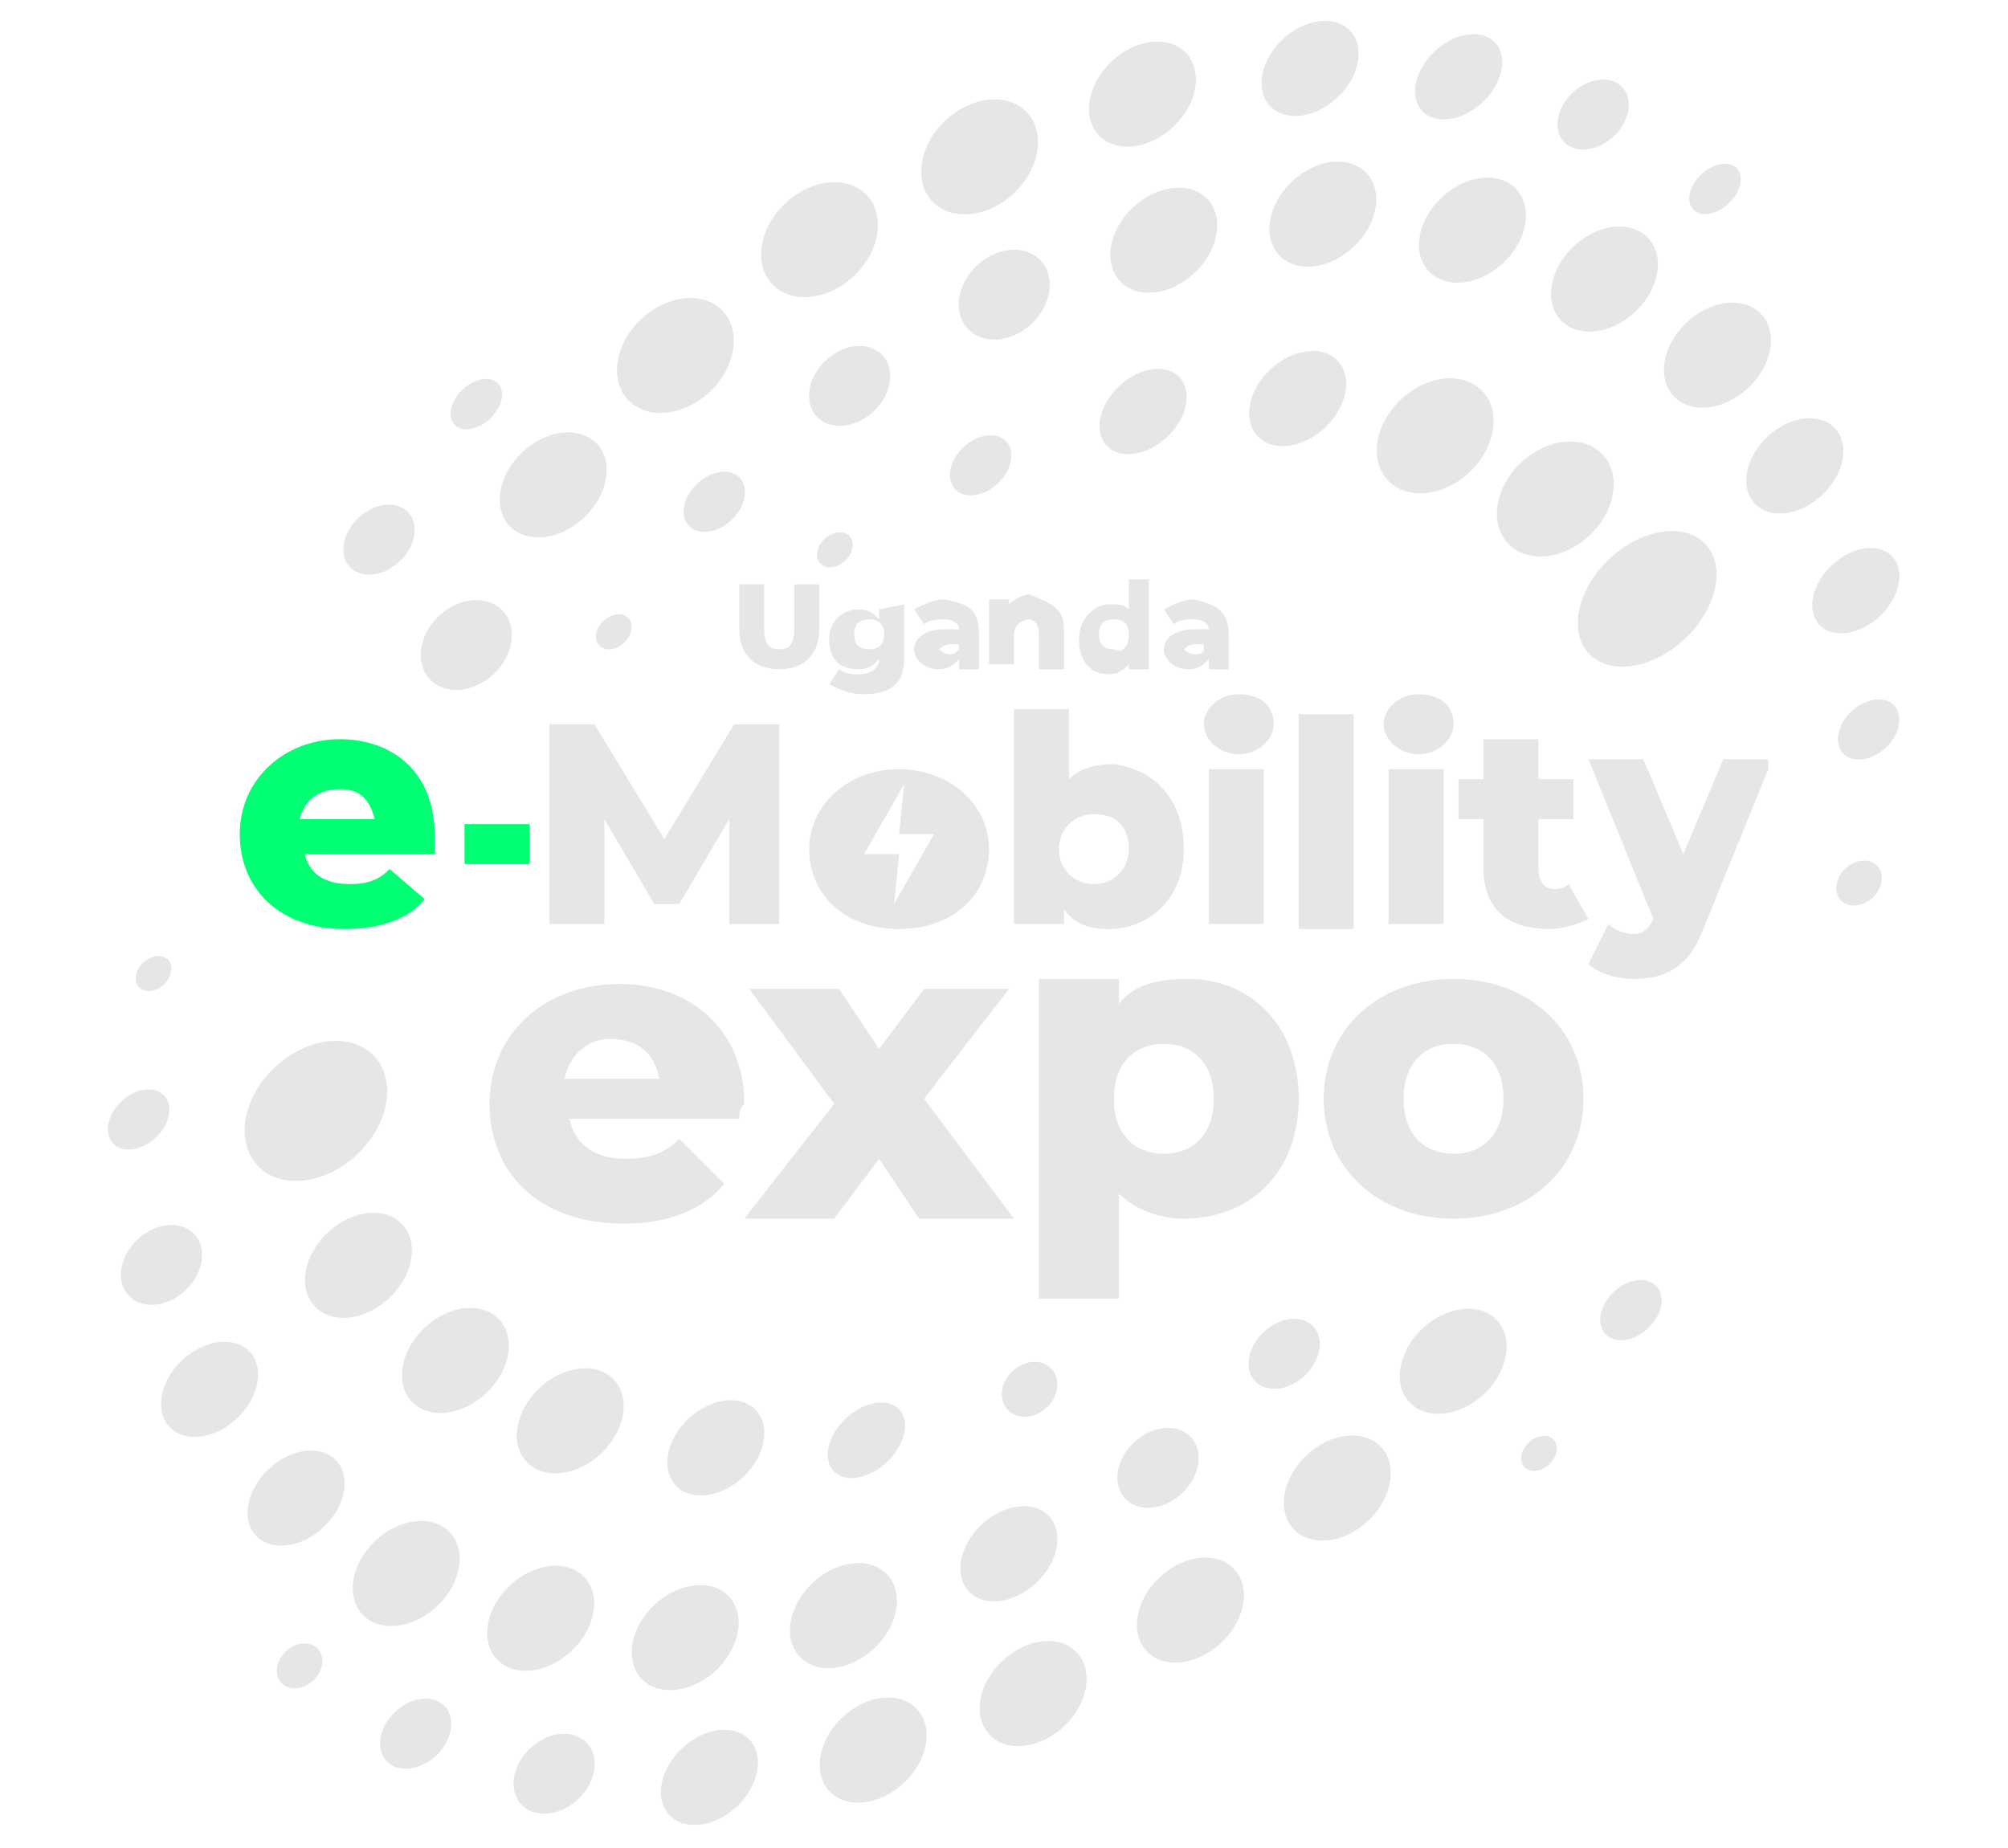 <?xml version="1.0" encoding="utf-8"?>
<!-- Generator: Adobe Illustrator 26.2.1, SVG Export Plug-In . SVG Version: 6.00 Build 0)  -->
<svg version="1.1" id="Layer_1" xmlns:sketch="http://www.bohemiancoding.com/sketch/ns"
	 xmlns="http://www.w3.org/2000/svg" xmlns:xlink="http://www.w3.org/1999/xlink" x="0px" y="0px" viewBox="0 0 40.2 37"
	 style="enable-background:new 0 0 40.2 37;" xml:space="preserve">
<style type="text/css">
	.st0{fill:#00FF73;}
	.st1{fill:#E6E6E6;}
</style>
<desc>Created with Sketch.</desc>
<g id="Layer_1-2">
	<g>
		<g>
			<path class="st0" d="M9.3,16.5h1.3v0.8H9.3V16.5z"/>
			<g>
				<path class="st1" d="M14.6,18.5l0-2.1l-1,1.7h-0.5l-1-1.7v2.1H11v-4h0.9l1.4,2.3l1.4-2.3h0.9l0,4L14.6,18.5L14.6,18.5z"/>
				<path class="st1" d="M23.7,17c0,1-0.7,1.6-1.5,1.6c-0.4,0-0.7-0.1-0.9-0.4v0.3h-1v-4.3h1.1v1.4c0.2-0.2,0.5-0.3,0.9-0.3
					C23.1,15.4,23.7,16,23.7,17L23.7,17z M22.6,17c0-0.5-0.3-0.7-0.7-0.7c-0.4,0-0.7,0.3-0.7,0.7s0.3,0.7,0.7,0.7
					C22.3,17.7,22.6,17.4,22.6,17z"/>
				<path class="st1" d="M24.1,14.5c0-0.3,0.3-0.6,0.7-0.6s0.7,0.2,0.7,0.6c0,0.3-0.3,0.6-0.7,0.6S24.1,14.8,24.1,14.5z M24.2,15.4
					h1.1v3.1h-1.1V15.4z"/>
				<path class="st1" d="M26,14.3h1.1v4.3H26V14.3z"/>
				<path class="st1" d="M27.7,14.5c0-0.3,0.3-0.6,0.7-0.6c0.4,0,0.7,0.2,0.7,0.6c0,0.3-0.3,0.6-0.7,0.6
					C28,15.1,27.7,14.8,27.7,14.5z M27.8,15.4h1.1v3.1h-1.1V15.4z"/>
				<path class="st1" d="M31.8,18.4c-0.2,0.1-0.5,0.2-0.8,0.2c-0.8,0-1.3-0.4-1.3-1.2v-1h-0.5v-0.8h0.5v-0.8h1.1v0.8h0.7v0.8h-0.7v1
					c0,0.2,0.1,0.4,0.3,0.4c0.1,0,0.2,0,0.3-0.1L31.8,18.4z"/>
				<path class="st1" d="M35.4,15.4l-1.3,3.2c-0.3,0.8-0.8,1-1.4,1c-0.3,0-0.7-0.1-0.9-0.3l0.4-0.8c0.1,0.1,0.3,0.2,0.5,0.2
					c0.2,0,0.3-0.1,0.4-0.3l-1.3-3.2h1.1l0.8,1.9l0.8-1.9H35.4z"/>
				<path class="st1" d="M18,15.4c-1,0-1.8,0.7-1.8,1.6s0.7,1.6,1.8,1.6s1.8-0.7,1.8-1.6S19,15.4,18,15.4z M17.9,18.1l0.1-1h-0.7
					l0.8-1.4L18,16.7l0.7,0L17.9,18.1L17.9,18.1z"/>
			</g>
			<path class="st0" d="M8.7,17.1H6.1c0.1,0.4,0.4,0.6,0.9,0.6c0.4,0,0.6-0.1,0.8-0.3L8.5,18c-0.3,0.4-0.9,0.6-1.6,0.6
				c-1.3,0-2.1-0.8-2.1-1.9s0.9-1.9,2-1.9c1.1,0,1.9,0.7,1.9,1.9C8.7,16.8,8.7,17,8.7,17.1L8.7,17.1z M6,16.4h1.5
				c-0.1-0.4-0.3-0.6-0.7-0.6C6.4,15.8,6.1,16,6,16.4z"/>
		</g>
		<ellipse transform="matrix(0.729 -0.685 0.685 0.729 -5.351 8.137)" class="st1" cx="7.6" cy="10.8" rx="0.8" ry="0.6"/>
		<ellipse transform="matrix(0.729 -0.685 0.685 0.729 -2.938 8.694)" class="st1" cx="9.5" cy="8.1" rx="0.6" ry="0.4"/>
		<g>
			<ellipse transform="matrix(0.729 -0.685 0.685 0.729 -6.281 9.881)" class="st1" cx="9.3" cy="12.9" rx="1" ry="0.8"/>
			<ellipse transform="matrix(0.729 -0.685 0.685 0.729 -3.661 10.24)" class="st1" cx="11.1" cy="9.7" rx="1.2" ry="0.9"/>
			<ellipse transform="matrix(0.729 -0.685 0.685 0.729 -1.183 11.189)" class="st1" cx="13.5" cy="7.1" rx="1.3" ry="1"/>
			<ellipse transform="matrix(0.729 -0.685 0.685 0.729 1.163 12.534)" class="st1" cx="16.4" cy="4.8" rx="1.3" ry="1"/>
			<ellipse transform="matrix(0.729 -0.685 0.685 0.729 3.2 14.307)" class="st1" cx="19.6" cy="3.1" rx="1.3" ry="1"/>
			<ellipse transform="matrix(0.729 -0.685 0.685 0.729 4.876 16.186)" class="st1" cx="22.9" cy="1.9" rx="1.2" ry="0.9"/>
			<ellipse transform="matrix(0.729 -0.685 0.685 0.729 6.169 18.296)" class="st1" cx="26.2" cy="1.4" rx="1.1" ry="0.8"/>
			<ellipse transform="matrix(0.729 -0.685 0.685 0.729 6.887 20.445)" class="st1" cx="29.2" cy="1.5" rx="1" ry="0.7"/>
			<ellipse transform="matrix(0.729 -0.685 0.685 0.729 7.064 22.468)" class="st1" cx="31.9" cy="2.3" rx="0.8" ry="0.6"/>
			<ellipse transform="matrix(0.729 -0.685 0.685 0.729 6.727 24.507)" class="st1" cx="34.3" cy="3.8" rx="0.6" ry="0.4"/>
		</g>
		<g>
			<ellipse transform="matrix(0.729 -0.685 0.685 0.729 -16.15 13.644)" class="st1" cx="9.1" cy="27.2" rx="1.2" ry="0.9"/>
			<ellipse transform="matrix(0.729 -0.685 0.685 0.729 -15.403 11.822)" class="st1" cx="7.2" cy="25.3" rx="1.2" ry="0.9"/>
			<ellipse transform="matrix(0.729 -0.685 0.685 0.729 -13.475 10.374)" class="st1" cx="6.3" cy="22.2" rx="1.6" ry="1.2"/>
			
				<ellipse transform="matrix(0.729 -0.685 0.685 0.729 -16.348 15.552)" class="st1" cx="11.4" cy="28.4" rx="1.2" ry="0.9"/>
			<ellipse transform="matrix(0.729 -0.685 0.685 0.729 -15.958 17.642)" class="st1" cx="14.3" cy="29" rx="1.1" ry="0.8"/>
			
				<ellipse transform="matrix(0.729 -0.685 0.685 0.729 -14.995 19.692)" class="st1" cx="17.3" cy="28.8" rx="0.9" ry="0.6"/>
			
				<ellipse transform="matrix(0.729 -0.685 0.685 0.729 -13.448 21.662)" class="st1" cx="20.6" cy="27.8" rx="0.6" ry="0.5"/>
		</g>
		<g>
			
				<ellipse transform="matrix(0.729 -0.685 0.685 0.729 -17.56 20.377)" class="st1" cx="16.9" cy="32.3" rx="1.2" ry="0.9"/>
			
				<ellipse transform="matrix(0.729 -0.685 0.685 0.729 -18.738 18.261)" class="st1" cx="13.7" cy="32.8" rx="1.2" ry="0.9"/>
			<ellipse transform="matrix(0.729 -0.685 0.685 0.729 -19.243 16.178)" class="st1" cx="10.8" cy="32.4" rx="1.2" ry="0.9"/>
			<ellipse transform="matrix(0.729 -0.685 0.685 0.729 -19.35 14.089)" class="st1" cx="8.1" cy="31.5" rx="1.2" ry="0.9"/>
			<ellipse transform="matrix(0.729 -0.685 0.685 0.729 -18.923 12.166)" class="st1" cx="5.9" cy="30" rx="1.1" ry="0.8"/>
			<ellipse transform="matrix(0.729 -0.685 0.685 0.729 -17.909 10.427)" class="st1" cx="4.2" cy="27.8" rx="1.1" ry="0.8"/>
			<ellipse transform="matrix(0.729 -0.685 0.685 0.729 -16.43 9.074)" class="st1" cx="3.2" cy="25.3" rx="0.9" ry="0.7"/>
			<ellipse transform="matrix(0.729 -0.685 0.685 0.729 -14.611 8.002)" class="st1" cx="2.8" cy="22.4" rx="0.7" ry="0.5"/>
			<ellipse transform="matrix(0.729 -0.685 0.685 0.729 -12.542 7.401)" class="st1" cx="3.1" cy="19.5" rx="0.4" ry="0.3"/>
			
				<ellipse transform="matrix(0.729 -0.685 0.685 0.729 -15.831 22.274)" class="st1" cx="20.2" cy="31.1" rx="1.1" ry="0.8"/>
			
				<ellipse transform="matrix(0.729 -0.685 0.685 0.729 -13.869 23.849)" class="st1" cx="23.2" cy="29.4" rx="0.9" ry="0.7"/>
			
				<ellipse transform="matrix(0.729 -0.685 0.685 0.729 -11.59 24.954)" class="st1" cx="25.7" cy="27.1" rx="0.8" ry="0.6"/>
		</g>
		<g>
			
				<ellipse transform="matrix(0.729 -0.685 0.685 0.729 -10.752 27.359)" class="st1" cx="29.1" cy="27.2" rx="1.2" ry="0.9"/>
			
				<ellipse transform="matrix(0.729 -0.685 0.685 0.729 -13.177 26.427)" class="st1" cx="26.8" cy="29.8" rx="1.2" ry="0.9"/>
			
				<ellipse transform="matrix(0.729 -0.685 0.685 0.729 -15.576 25.066)" class="st1" cx="23.8" cy="32.2" rx="1.2" ry="0.9"/>
			<ellipse transform="matrix(0.729 -0.685 0.685 0.729 -17.628 23.375)" class="st1" cx="20.7" cy="33.9" rx="1.2" ry="0.9"/>
			<ellipse transform="matrix(0.729 -0.685 0.685 0.729 -19.252 21.513)" class="st1" cx="17.5" cy="35" rx="1.2" ry="0.9"/>
			
				<ellipse transform="matrix(0.729 -0.685 0.685 0.729 -20.535 19.361)" class="st1" cx="14.2" cy="35.6" rx="1.1" ry="0.8"/>
			<ellipse transform="matrix(0.729 -0.685 0.685 0.729 -21.316 17.237)" class="st1" cx="11.1" cy="35.5" rx="0.9" ry="0.7"/>
			<ellipse transform="matrix(0.729 -0.685 0.685 0.729 -21.498 15.101)" class="st1" cx="8.3" cy="34.7" rx="0.8" ry="0.6"/>
			<ellipse transform="matrix(0.729 -0.685 0.685 0.729 -21.187 13.188)" class="st1" cx="6" cy="33.3" rx="0.5" ry="0.4"/>
		</g>
		<ellipse transform="matrix(0.729 -0.685 0.685 0.729 -9.062 29.462)" class="st1" cx="32.6" cy="26.2" rx="0.7" ry="0.5"/>
		<ellipse transform="matrix(0.729 -0.685 0.685 0.729 -11.575 28.983)" class="st1" cx="30.8" cy="29.1" rx="0.4" ry="0.3"/>
		<g>
			<ellipse transform="matrix(0.729 -0.685 0.685 0.729 3.025 17.27)" class="st1" cx="23.3" cy="4.8" rx="1.2" ry="0.9"/>
			<ellipse transform="matrix(0.729 -0.685 0.685 0.729 4.219 19.305)" class="st1" cx="26.5" cy="4.3" rx="1.2" ry="0.9"/>
			<ellipse transform="matrix(0.729 -0.685 0.685 0.729 4.822 21.462)" class="st1" cx="29.5" cy="4.6" rx="1.2" ry="0.9"/>
			<ellipse transform="matrix(0.729 -0.685 0.685 0.729 4.884 23.494)" class="st1" cx="32.1" cy="5.6" rx="1.2" ry="0.9"/>
			<ellipse transform="matrix(0.729 -0.685 0.685 0.729 4.442 25.499)" class="st1" cx="34.4" cy="7.1" rx="1.2" ry="0.9"/>
			<ellipse transform="matrix(0.729 -0.685 0.685 0.729 3.39 27.139)" class="st1" cx="35.9" cy="9.3" rx="1.1" ry="0.8"/>
			<ellipse transform="matrix(0.729 -0.685 0.685 0.729 2.025 28.637)" class="st1" cx="37.1" cy="11.8" rx="1" ry="0.7"/>
			<ellipse transform="matrix(0.729 -0.685 0.685 0.729 0.145 29.581)" class="st1" cx="37.4" cy="14.6" rx="0.7" ry="0.5"/>
			<ellipse transform="matrix(0.729 -0.685 0.685 0.729 -2.025 30.259)" class="st1" cx="37.2" cy="17.7" rx="0.5" ry="0.4"/>
			<ellipse transform="matrix(0.729 -0.685 0.685 0.729 1.41 15.367)" class="st1" cx="20.1" cy="5.9" rx="1" ry="0.8"/>
			<ellipse transform="matrix(0.729 -0.685 0.685 0.729 -0.658 13.758)" class="st1" cx="17" cy="7.7" rx="0.9" ry="0.7"/>
			<ellipse transform="matrix(0.729 -0.685 0.685 0.729 -2.974 12.553)" class="st1" cx="14.3" cy="10" rx="0.7" ry="0.5"/>
			<ellipse transform="matrix(0.729 -0.685 0.685 0.729 -5.309 11.89)" class="st1" cx="12.3" cy="12.6" rx="0.4" ry="0.3"/>
		</g>
		<g>
			<ellipse transform="matrix(0.729 -0.685 0.685 0.729 -1.026 15.962)" class="st1" cx="19.6" cy="9.3" rx="0.7" ry="0.5"/>
			<ellipse transform="matrix(0.729 -0.685 0.685 0.729 0.574 17.948)" class="st1" cx="22.9" cy="8.2" rx="1" ry="0.7"/>
			<ellipse transform="matrix(0.729 -0.685 0.685 0.729 1.545 19.958)" class="st1" cx="26" cy="8" rx="1.1" ry="0.8"/>
			<ellipse transform="matrix(0.729 -0.685 0.685 0.729 1.851 22.043)" class="st1" cx="28.7" cy="8.7" rx="1.3" ry="1"/>
			<ellipse transform="matrix(0.729 -0.685 0.685 0.729 1.615 24.004)" class="st1" cx="31.1" cy="10" rx="1.3" ry="1"/>
			<ellipse transform="matrix(0.729 -0.685 0.685 0.729 0.699 25.847)" class="st1" cx="33" cy="12" rx="1.6" ry="1.1"/>
			<ellipse transform="matrix(0.729 -0.685 0.685 0.729 -2.995 14.428)" class="st1" cx="16.7" cy="11" rx="0.4" ry="0.3"/>
		</g>
		<g>
			<path class="st1" d="M14.8,22.4h-3.4c0.1,0.5,0.5,0.8,1.1,0.8c0.5,0,0.8-0.1,1.1-0.4l0.9,0.9c-0.4,0.5-1.1,0.8-2,0.8
				c-1.7,0-2.7-1-2.7-2.4c0-1.4,1.1-2.4,2.6-2.4c1.4,0,2.5,0.9,2.5,2.4C14.8,22.2,14.8,22.3,14.8,22.4L14.8,22.4z M11.3,21.6h1.9
				c-0.1-0.5-0.4-0.8-1-0.8C11.8,20.8,11.4,21.1,11.3,21.6L11.3,21.6z"/>
			<path class="st1" d="M18.4,24.4l-0.8-1.2l-0.9,1.2h-1.8l1.8-2.3l-1.7-2.3h1.8l0.8,1.2l0.9-1.2h1.7L18.5,22l1.8,2.4H18.4z"/>
			<path class="st1" d="M26,22c0,1.5-1,2.4-2.3,2.4c-0.5,0-1-0.2-1.3-0.5V26h-1.6v-6.4h1.6v0.5c0.3-0.4,0.8-0.5,1.4-0.5
				C25,19.6,26,20.5,26,22L26,22z M24.3,22c0-0.7-0.4-1.1-1-1.1c-0.6,0-1,0.4-1,1.1c0,0.7,0.4,1.1,1,1.1
				C23.9,23.1,24.3,22.7,24.3,22z"/>
			<path class="st1" d="M26.5,22c0-1.4,1.1-2.4,2.6-2.4c1.5,0,2.6,1,2.6,2.4c0,1.4-1.1,2.4-2.6,2.4C27.6,24.4,26.5,23.4,26.5,22
				L26.5,22z M30.1,22c0-0.7-0.4-1.1-1-1.1c-0.6,0-1,0.4-1,1.1c0,0.7,0.4,1.1,1,1.1C29.7,23.1,30.1,22.7,30.1,22z"/>
		</g>
		<g>
			<path class="st1" d="M14.8,12.6v-0.9h0.5v0.9c0,0.3,0.1,0.4,0.3,0.4s0.3-0.1,0.3-0.4v-0.9h0.5v0.9c0,0.5-0.3,0.8-0.8,0.8
				C15.1,13.4,14.8,13.1,14.8,12.6z"/>
			<path class="st1" d="M18.1,12.1v1.1c0,0.5-0.3,0.7-0.8,0.7c-0.3,0-0.5-0.1-0.7-0.2l0.2-0.3c0.1,0.1,0.3,0.1,0.4,0.1
				c0.2,0,0.4-0.1,0.4-0.3v0c-0.1,0.1-0.2,0.2-0.4,0.2c-0.4,0-0.6-0.2-0.6-0.6s0.3-0.6,0.6-0.6c0.2,0,0.3,0.1,0.4,0.2v-0.2
				L18.1,12.1L18.1,12.1z M17.7,12.7c0-0.2-0.1-0.3-0.3-0.3s-0.3,0.1-0.3,0.3s0.1,0.3,0.3,0.3S17.7,12.9,17.7,12.7z"/>
			<path class="st1" d="M19.6,12.7v0.7h-0.4v-0.2c-0.1,0.1-0.2,0.2-0.4,0.2c-0.3,0-0.5-0.2-0.5-0.4c0-0.2,0.2-0.4,0.6-0.4h0.3
				c0-0.1-0.1-0.2-0.3-0.2c-0.1,0-0.3,0-0.4,0.1l-0.2-0.3c0.2-0.1,0.4-0.2,0.6-0.2C19.4,12.1,19.6,12.2,19.6,12.7L19.6,12.7z
				 M19.2,13v-0.1H19c-0.1,0-0.2,0.1-0.2,0.1s0.1,0.1,0.2,0.1C19.1,13.1,19.1,13.1,19.2,13L19.2,13z"/>
			<path class="st1" d="M21.3,12.6v0.8h-0.5v-0.7c0-0.2-0.1-0.3-0.2-0.3c-0.1,0-0.3,0.1-0.3,0.3v0.6h-0.5v-1.3h0.4v0.1
				c0.1-0.1,0.3-0.2,0.4-0.2C21.1,12.1,21.3,12.2,21.3,12.6L21.3,12.6z"/>
			<path class="st1" d="M23,11.6v1.8h-0.4v-0.1c-0.1,0.1-0.2,0.2-0.4,0.2c-0.4,0-0.6-0.3-0.6-0.7s0.3-0.7,0.6-0.7
				c0.2,0,0.3,0,0.4,0.1v-0.6C22.6,11.6,23,11.6,23,11.6z M22.6,12.7c0-0.2-0.1-0.3-0.3-0.3c-0.2,0-0.3,0.1-0.3,0.3
				c0,0.2,0.1,0.3,0.3,0.3C22.5,13.1,22.6,12.9,22.6,12.7z"/>
			<path class="st1" d="M24.6,12.7v0.7h-0.4v-0.2c-0.1,0.1-0.2,0.2-0.4,0.2c-0.3,0-0.5-0.2-0.5-0.4c0-0.2,0.2-0.4,0.6-0.4h0.3
				c0-0.1-0.1-0.2-0.3-0.2c-0.1,0-0.3,0-0.4,0.1l-0.2-0.3c0.2-0.1,0.4-0.2,0.6-0.2C24.3,12.1,24.6,12.2,24.6,12.7L24.6,12.7z
				 M24.1,13v-0.1h-0.2c-0.1,0-0.2,0.1-0.2,0.1s0.1,0.1,0.2,0.1C24,13.1,24.1,13.1,24.1,13L24.1,13z"/>
		</g>
	</g>
</g>
</svg>
